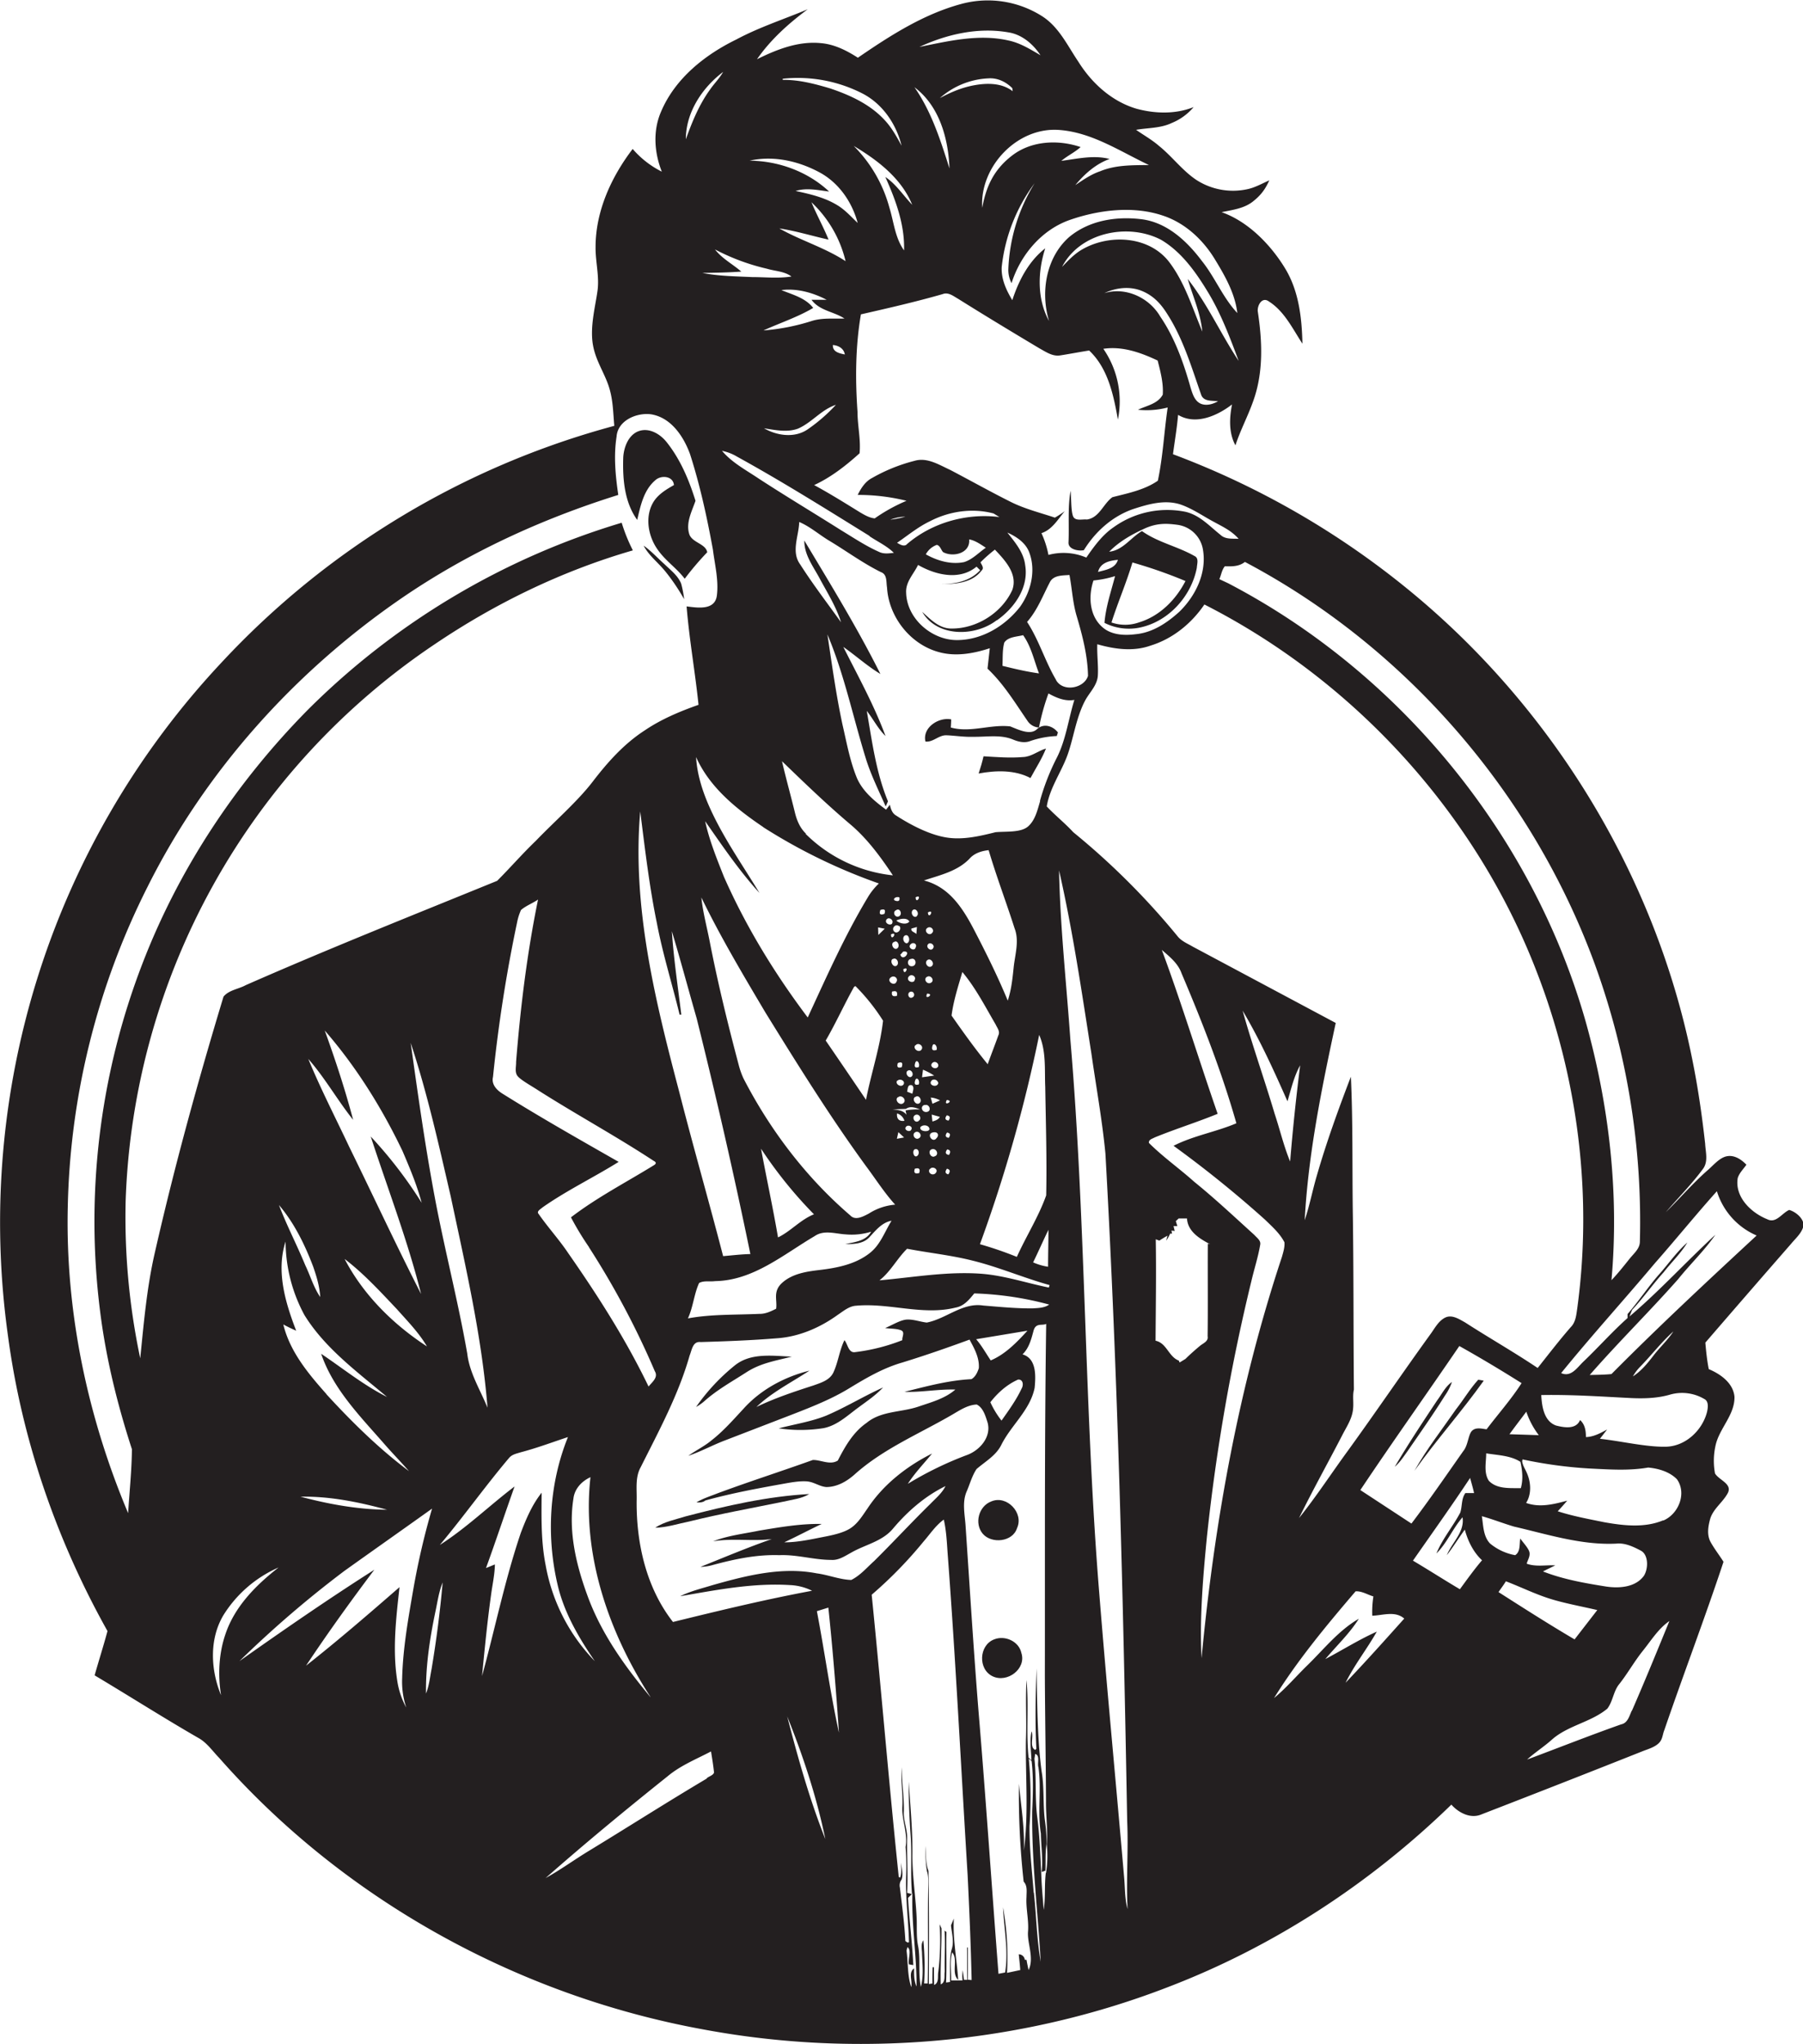 <svg id="Layer_1" data-name="Layer 1" xmlns="http://www.w3.org/2000/svg" viewBox="0 0 952.7 1080"><title>biseeise_Doctor_flat_black_logo_White_background_23953880-a9cb-4d12-9fb8-8aa9bcb8e9c6</title><path d="M435.1,754.6c7.2-1.4,12.6-6.6,18.3-10.8s9.3-6.6,13.2-10.7c-10.2,4.6-19.8,10.5-30.1,14.9-8,3.2-16.7,4.5-25,6.7A78.7,78.7,0,0,0,435.1,754.6Z" fill="#231f20"/><path d="M346.2,807.2c6.1-.1,12-2.1,18-3.3,16.5-4.1,33.3-7.1,49.9-10.5,4.6-1.1,9.4-1.5,13.5-4-22.1,1.2-43.9,6.2-65.3,11.8C356.9,802.9,351,804,346.2,807.2Z" fill="#231f20"/><path d="M519.7,399.6c-0.7,3.1-1.6,6.1-2.6,9.1,9.1-1.7,19.1-2,27.4,2.4,2.8-5.2,6-10.1,8.2-15.6-4.2,1.2-7.7,4.4-12.2,4.5C533.6,400.6,526.6,400,519.7,399.6Z" fill="#231f20"/><path d="M945.4,639.3c-3.9,1.7-6.9,7.3-11.6,4.9-8.5-3.4-17.2-11.7-15.6-21.7,0.8-2.7,3-4.8,4.6-7.1-2.6-2.7-6.2-5.2-10.2-4.5s-7.2,4.8-10.5,7.6c-7.8,6.9-14.5,14.7-21.9,22,6.6-7.7,13.8-14.9,19.8-23.1,2.7-3.9,1.2-8.8,1-13.1-1.7-15.3-3.9-30.4-7-45.5-19.5-96.2-73.6-184.8-149.4-246.9a440.3,440.3,0,0,0-124.8-71.9c0.9-6.9,2.1-13.8,2.7-20.8,9.3,5.6,20.7.5,28.5-5.5-1.4,7.1-1.8,15,1.8,21.6,2.6-8,6.6-15.4,9.4-23.4,5.5-15.2,4.8-31.7,2.4-47.4-0.3-3.2,2.3-7.9,5.9-5.2,8.2,5.2,12.5,14.4,17.7,22.3-0.3-13.7-1.9-27.8-9.1-39.7s-19.1-24.7-33.6-29.8c5.7-1.2,11.8-1.9,16.5-5.6s6.7-6.9,8.7-11.2c-3.7,1.6-7.3,3.7-11.3,4.6a35.7,35.7,0,0,1-27.2-4.8c-7.5-5-12.9-12.5-19.9-18.1-3.7-3.2-8-5.6-12-8.4,6.3-1.1,12.9-.8,18.8-3.6a29.9,29.9,0,0,0,11.6-8.4c-9.6,3.8-20.2,3.5-30,.9-13.1-3.8-23.8-13.5-30.9-24.9-5.7-8.4-10.2-18.3-19.1-24a53.5,53.5,0,0,0-42.8-6.5c-20,5.4-37.7,16.8-54.6,28.4-5.9-3.8-12.4-7.1-19.5-7.7-11.9-1.2-23.3,3.3-33.8,8.5,7.2-10.4,16.7-18.9,26.8-26.4-12.6,5.3-25.7,9.5-37.8,16C372.4,29,356.7,41.5,349.3,59c-4.4,10.1-3.6,21.6.4,31.7a49.8,49.8,0,0,1-15.4-12c-11.3,14.8-19.6,32.9-19.6,51.8-0.1,7.8,2.1,15.5,1,23.3s-3.6,17.3-2.7,26.2,5.4,15.2,8.2,22.8,2.7,14.7,3.4,22.2A438.9,438.9,0,0,0,117.1,350,432.5,432.5,0,0,0,4.2,705.7c7.3,54.8,25.6,107.9,52.6,156.1-2.1,7.8-4.6,15.6-6.8,23.4,18.3,10.9,36.3,22.4,54.7,33,4.6,2.5,7.5,6.9,11.1,10.6,65.8,74.8,157.6,125.5,255.4,143.4,82.1,15.4,168.5,7.8,246.5-22.5,55.7-21.4,106.5-54.7,149.2-96.2,3.8,4.3,10.1,7.6,15.8,5.2q42.4-16.4,84.7-33.2c2.9-1.2,6.2-2,8.7-4.1s2.3-4.8,3.3-7.2c10.2-29.8,21.4-59.1,31.3-89-2.2-3.5-4.8-6.8-6.8-10.4s-1.4-7.9-.4-11.7c1.4-5.7,6.7-9.1,9.4-14.1s-4.6-6.9-6.7-10.5a36.5,36.5,0,0,1,.2-14.3c1.8-9.3,10.3-16.4,10.1-26.2-0.7-7.3-7.4-12-13.6-14.6-0.9-4.6-1.4-9.3-1.8-14q22.6-26.2,45.3-52.2c2.3-2.8,5.3-5.3,6.4-8.9S949.4,640.4,945.4,639.3ZM842.6,509.2a398,398,0,0,1,23.9,147c-0.1,3.6-3.1,6-5.2,8.6s-6.3,8-9.8,11.6c4.1-45.8-1.2-92.2-13.6-136.5-28-98.6-98.1-184.3-188.9-231.7l-4.7-2.2c1-2.2,1.3-4.9,2.9-6.8,3.7,0.1,7.5.2,10.6-2.3C742.8,341.8,809.6,419.2,842.6,509.2ZM623.9,266.6c6.3,2.2,11.8,6.1,17.6,9.2s9.4,4.9,13,8.9c-3.2-.2-7,0.4-9.6-2.1-5.8-4.6-11-10.5-18.6-12.2a48.6,48.6,0,0,0-37.9,8.2c-6,4.1-10.3,10.1-14.4,16a30.7,30.7,0,0,0-20-1.4,50,50,0,0,0-3.7-11.5c5.6-1.8,8.7-7.3,12.3-11.6a52.3,52.3,0,0,1-5.2,3.4c-7.8-2.6-15.9-4.6-23.3-8.3-10.8-5.4-21.3-11.3-32-16.9-5.9-2.7-12.2-6.8-18.9-4.8a89.2,89.2,0,0,0-22.3,9c-3.7,1.9-5.9,5.4-7.7,9a105.6,105.6,0,0,1,25.8,3.1,90.4,90.4,0,0,0-16.8,9.3c-2.8-.3-5.2-1.7-7.6-3.1-8.1-5-16.1-10-24.4-14.5,8.9-4.1,16.8-10.3,24-16.8,0.7-7.3-1.1-14.6-1.1-22-1.2-17.1-1.1-34.4,1.8-51.4,14.5-3.3,28.9-6.6,43.2-10.7,3-1.2,5.7,1.1,8.2,2.5,14.2,8.9,28.6,17.6,43,26.2,3.3,1.8,6.8,4.3,10.8,3.7s10.3-1.8,15.4-2.6c10,9.4,12.9,23.6,15.2,36.5a48.9,48.9,0,0,0-7.7-37.4c10.1-1.5,19.8,2,28.7,6.2,1.5,5.9,3.1,11.9,2.7,18-2.6,4.9-8.5,5.8-13.1,8a43.9,43.9,0,0,0,15.7-1.2c-1.9,12.9-2.5,26-5.2,38.7-7.1,4.9-15.8,6.6-24,8.7-4.8,3.4-6.9,10.9-13.5,11.8-2.4-.3-6.4,1.1-7.4-2s-0.8-8.8-1.2-13.2c-1.6,9-.7,18.1-1.1,27.2-0.3,3.8,5.3,4.8,8.1,4.2,6-9.7,14.8-17.7,25.7-21.6C606.6,266.4,615.5,263.8,623.9,266.6Zm-34.7,37.8c-2.1,8.1-4.9,16.2-5.6,24.7a28.6,28.6,0,0,0,18.6,2.5c15.2-3.1,27.3-16.5,30.2-31.6,0.1-2,1.2-5.1-1.2-6.2-8.9-5.1-19.4-7.2-27.8-13.2-5.9,3.4-10.1,10.2-17.3,10.9,5.2-5.3,11.7-9,18.4-12.1s11.8-2.9,17.7-2.1a15.8,15.8,0,0,1,13.5,13.5c1.9,12.1-4,24.1-12.5,32.4-6.5,5.9-14.2,11.1-23.2,11.9-6.2.8-13.3,0.4-18-4.2-6.5-6.1-6.9-16.3-4.2-24.2A56.8,56.8,0,0,0,589.2,304.4Zm-9-2.2c1.2-4.9,6.1-6,10.5-6.4C589.3,300.5,584.1,301.1,580.2,302.2Zm18.2-5a248.9,248.9,0,0,1,28,9.8c-5.1,9.9-13.6,18.5-24.4,21.8a22.1,22.1,0,0,1-14.7.1C590.7,318.2,595.2,307.9,598.4,297.1ZM553.8,669.3a30.4,30.4,0,0,1-7.9-2.3c2.8-5.7,5.3-11.5,8.1-17.2C554,656.3,553.8,662.8,553.8,669.3Zm-1-37.7c-4,11.3-10.6,21.6-15.5,32.5a195.2,195.2,0,0,0-19.5-6.7,769.5,769.5,0,0,0,31.3-110.6c3.8,8.7,2.8,18.3,3.2,27.5C552.6,593.4,553.2,612.5,552.8,631.6Zm-52.5-42.3c1.7,0.3,2,1.2.9,2.8C499.4,591.8,499.1,590.9,500.3,589.3Zm0-8.1c4.3,0.4-2.2,3.8,0,0h0Zm1,20q-2.6-.4-0.9-2.8Q503,598.8,501.3,601.2Zm-1,16.3c1.7,0.4,2,1.3.8,3C499.5,620.1,499.2,619.2,500.3,617.6Zm1-7.3c-1.7-.3-2-1.3-0.8-2.9C502.2,607.6,502.5,608.6,501.4,610.3ZM488.2,465.2c8.4-2.8,17.6-4.8,24-11.4,2.6-3,6.4-4.2,10.2-4.6,4.1,13.9,9.3,27.5,13.7,41.3,2.6,6.7.2,13.9-.5,20.8s-1.3,11.8-3.1,17.4c-5.3-12.8-11.5-25.3-17.9-37.6S501,468.5,488.2,465.2Zm-9.7,121.6,0.5,2.2c-1.8-2.3-4.6-2.7-7.4-2.7,2.4-.3,4.7-0.3,7.1-0.4,2.3-1.7,5.1-.6,7.5.3A36.6,36.6,0,0,0,478.5,586.7Zm2.9,10.3c-1.1,1.3-3.9-.2-2.7-1.7S482.7,595.4,481.4,597Zm-7.4-8.8a5.8,5.8,0,0,1,3.9,3.9C475.1,592.6,473.7,591.2,474,588.3Zm3.7,12.7-3.8.7,0.8-3.5Zm-166.5,58A439.7,439.7,0,0,1,346,724.5c2,3.3-1.5,5.8-3.3,8.1-11.9-24.7-26.7-47.9-42.4-70.4-4.8-7.2-10.7-13.6-15.7-20.8-1.3-1.4,1.2-2.6,2-3.4,12.8-9,27-15.8,40.3-24.1-20.5-11.7-41-23.3-61-35.8-3.2-1.9-6.4-5-5.4-9.1a776.5,776.5,0,0,1,12.7-81.5,30.3,30.3,0,0,1,2.1-6.7c2.7-2.3,6.1-3.5,9-5.5-5.8,28.3-9.3,57-11.6,85.8,0.1,2.5-.9,5.5.9,7.6s7.3,5.1,11.1,7.6c20,12.7,40.8,24,60.6,37,1.6,0.8,1.6,1.6,0,2.5-14.6,9-29.9,16.9-43.6,27.4A153.3,153.3,0,0,0,311.2,658.9Zm32.5,237.7c-13-15.6-25.1-32.3-32.5-51.5-6.4-16.9-11.1-35.3-8.2-53.4,0.6-5.2,4.4-9.2,9-11.3C307.4,821.4,321.6,862.5,343.7,896.6Zm-5.4-467.9c2.5,19.7,4.8,39.6,8.8,59,3.1,16.3,8.1,32.2,12,48.3H360c-1.8-14.7-4-29.3-5-44.1,4.6,15.3,8.7,30.7,13.1,46q15.5,62,28.4,124.6c-4.8.1-9.6,0.7-14.4,1.1-7.5-29-15.8-57.8-23.2-86.8C346.2,528.7,333.9,479,338.3,428.7Zm74.4-275.5c8.3-1.1,16.8,1.3,24.1,5.1h-8c4.2,5.8,11.8,6.2,17.4,9.9-5.9.2-11.9-.5-17.6,1.4a112.1,112.1,0,0,1-25.2,4.9c8.8-4,18-7,26.3-11.9C425.5,157.3,418.7,155.7,412.7,153.2Zm16-46.5A62.7,62.7,0,0,1,446.8,138c-11-7.2-23.7-10.9-35-17.3,8.8,1.3,17.3,4,26,5.9C435.1,119.9,431.5,113.5,428.7,106.7Zm11.3,75.5c3,0.2,5.9,1.8,6.4,5C443.6,186.7,439.8,186,440.1,182.2Zm1.6,31.7a88.9,88.9,0,0,1-14.6,12.7c-6.9,4.9-16.3,3.6-23.3-.4,5.9,0.9,12.1,2.3,17.9.2C429,223.3,434,216.4,441.7,213.9Zm17.8,69.3c4.3,2.9,9.2,5.1,12.9,8.8-2.6.3-5.4,0.7-7.8-.5-7-3.1-13.4-7.4-20-11.4-14.4-9.1-29.1-17.9-43.4-27.2-6.8-4.6-14.3-8.5-19.6-14.8a25.2,25.2,0,0,1,8,3.1C413.3,254.4,436.4,268.9,459.5,283.2Zm67.3,44.5c9.3-6.5,17-17.4,15-29.2-0.8-6.8-5.4-12.1-9.4-17.2,4.9,2.2,9.9,5.5,11.7,10.9,3.4,9.4.7,20.3-5,28.3-8,10.3-20.4,17.7-33.6,17.6s-26.3-11.4-26.6-25.1c-0.3-5.7,4-9.8,6.3-14.6,9.2,5.3,21.9,8.4,30.9.9l1.9,1.9c-5.5,6-13.8,7.5-21.5,7.2,7.8,0.3,17.2-.3,22.3-7.1,1.5-1.3-.1-3-0.6-4.3a77.4,77.4,0,0,1,7.6-6.7c5.3,5.6,12.2,12.9,9.2,21.3-5.5,12.1-18.8,20.5-32.1,20.4-6.4.1-11.1-4.8-15.5-8.8C495.2,336.8,515.4,336.5,526.8,327.6Zm3.9,11.8c2.1-3.2,6.6-3.1,10-4,4.3,6,5.8,13.4,8.4,20.2-6.5-.9-12.9-2.4-19.3-4C529.9,347.5,529.6,343.3,530.7,339.4ZM512.1,285c3.3,0.6,6,2.6,8.8,4.4-3.8,2.6-7,6.2-11.5,7.6-7,1.4-14.1-.7-20.2-4.1a10.7,10.7,0,0,1,5.8-5c1.8,0.4,2.2,2.6,3.3,3.8C503.5,294.6,512.8,292.4,512.1,285Zm-33.1,2.8c-1.7,1.1-3.5-.2-5-1,5.7-3.9,11.1-8.4,17.4-11.4,10.2-5.3,22.4-7.1,33.6-4.1l3.1,1.9C510.6,271,492.2,276.2,478.9,287.8Zm-8.6-13.2a23.5,23.5,0,0,1,8-1.6A50.9,50.9,0,0,1,470.3,274.6Zm3,206.4c2-1.7,3.7,2,1.7,3.1S471.4,482.1,473.3,481Zm1.8-6.9c0.4,1.7-.3,2.4-2.1,1.8S473.2,473.5,475.1,474.1Zm-3.5,32.7c2-1.4,3.8,2.1,2.1,3.4S470,508,471.6,506.7Zm0.5-8.9c2-1.8,3.6,2,1.9,3.2S470.4,499,472.1,497.8Zm4.4,65.9q-3.2,1.1-2.2-2.1C476.5,560.8,477.2,561.6,476.5,563.7Zm-3.1-44.6c-1.7,1.8-5-1-2.9-2.7S475.1,517.4,473.4,519.1Zm-1.9,4.7q3-.9,2.3,2.3C471.7,526.7,470.9,526,471.4,523.8Zm2.7,47.1c1.2-1.4,4.3.2,3.1,2S472.7,572.8,474.1,570.9Zm0.2,8.8c1.8-1.7,4.8,1.3,2.9,3S472.6,581.4,474.3,579.8Zm2.8-67.7c3.8-2.1.3,4.3,0,0h0Zm-1.4-7.8,1.3-1.5C482.2,502,477,508.7,475.7,504.3Zm3.7,61.5c1.7-1.3,3.6,1.7,2.1,3S478,567.1,479.5,565.8Zm6.1-2.1c-2.1.8-2.8,0.1-2.1-2.1S486.2,561.6,485.5,563.7Zm0,9.2c-2.1.7-2.8,0-2.1-2.1S486.2,570.7,485.5,572.9Zm-2.4-54.8c-1.2,1.8-4.6,0-3.2-2S484.7,516.1,483.1,518.1Zm-1.4,55.3c1.4,1.2.4,3,.2,4.5l-2.8-1.1C479.7,575.4,479.5,572.9,481.7,573.4Zm0.1-46.3c-2.1.8-2.9-2.6-.9-3.1S483.9,526.6,481.8,527.1Zm1.7,52.5c1.9-1.5,3.9,2,2.1,3.3S481.7,580.9,483.5,579.6Zm0.1-27.3c1.4-1.8,4.5.4,3.1,2.3S482.2,554.1,483.6,552.3Zm0.7-68.2c-1.9,1.4-3.7-2-2.1-3.3S486.1,482.8,484.3,484.1Zm-0.7-10c3.9-2,.2,4.3,0,0h0Zm0.7,15.7c-0.1.9-.2,2.8-0.3,3.7-0.9-1-3.1-1.3-2.6-2.9Zm-0.7,11.1c-1.1,1.9-4.3-.2-2.7-1.9S485.1,499.1,483.6,500.9Zm-2.5,5.8c2.7-1,3.5,3.4.8,3.8S479,507.3,481.1,506.7Zm-1.9-8.3c-2.1.2-3-3.5-1-4.2S481.3,497.7,479.2,498.4Zm-5.6-12.1c1.9-.9,5.5-1.6,6.7.6C479,489,474.7,487.7,473.6,486.3Zm1.3,2.9c1.8,1.5-.9,4.7-2.6,3S473.2,487.9,474.9,489.3Zm-4.3,4.5c3.9-1.9,0,4.3,0,0h0Zm0.7-5.8c-1.2,1.5-4.3-.2-3.1-2S472.6,486.2,471.3,488Zm-45.6-47.4c-3.2-3-4.9-7.1-5.9-11.3-2.2-9-4.7-17.9-6.8-27,11.7,11.3,23.4,22.6,35.8,33.1,9.1,7.6,16.2,17.3,22.8,27.2A76.8,76.8,0,0,1,425.7,440.6ZM464.1,494c0-1-.1-3-0.1-4l3.5,0.7Zm2.5,45.3c-1.6,14.2-6.3,27.8-9,41.8q-10.6-15.7-21.3-31.3c5.4-9.3,9.8-19.1,15-28.4l0.7-.4A105.9,105.9,0,0,1,466.6,539.3Zm0.6-56.4q-3.2,1.1-2-2.1Q468.5,479.7,467.3,482.9Zm-64-45.9a296,296,0,0,0,61.2,29.8,33.9,33.9,0,0,0-5.9,7.4c-12.2,20.3-21.8,42-31.7,63.4-17.4-23.1-32.6-47.9-44.3-74.4-3.8-9.6-7.7-19.2-9.9-29.3,9.1,13,18,26.2,28.7,37.9-9.4-15.5-20-30.4-27.2-47.2-3.3-7.8-5.8-16.1-6.3-24.6C375,416.1,389.1,427.4,403.3,437ZM369.4,677.9c2.5-1.4,5.7-.6,8.5-1,20.1-.3,36.1-14.1,52.6-23.8,4.9-3.4,10.9-1.2,16.3-.9a34.8,34.8,0,0,0,13.5-1.4c-2.7,4.9-8.7,5.5-13.6,6.5,4.4,0.1,9.4-.1,12.6-3.5s6.6-7.9,11.8-8.8c-3.6,5.7-5.8,12.5-11.3,16.9-7.7,6.2-17.8,8.1-27.4,9.2-6.7.8-13.8,2-19,6.6s-2.6,9.1-3.3,13.8c-2.8,1.4-5.7,2.8-8.9,2.7-12.6.6-25.3,0.1-37.7,2.4C366.3,690.5,366.7,683.8,369.4,677.9Zm32.7-71a229.8,229.8,0,0,0,28,34.7c-7.1,2.8-12.3,9-19,12.2C408.4,638,405,622.5,402.1,606.8Zm57,34.3c-2.9,1.5-7.1,3.9-9.8,1-23.3-20-42.3-45-56.4-72.3a41.1,41.1,0,0,1-2.4-6.6c-5.8-21.8-11.2-43.8-15.5-65.9-1.5-7.7-3.6-15.4-4.4-23.2,10.1,20.8,22,40.8,33.8,60.7,17,27.5,34.1,55,53.1,81.1,5.1,6.8,9.7,14.1,15.5,20.5A30.4,30.4,0,0,0,459.1,641.2Zm26.4-49c-2,1.7-4-1.8-2-3S487.5,591,485.4,592.2Zm-1.9,15c2.1-.5,2.5,2.9.8,3.7S481.8,607.8,483.5,607.2Zm-0.1,10.3q3.2-.9,2.2,2.3Q482.3,620.7,483.4,617.5Zm2.2-16.2c-1.9,1.5-4.2-1.7-2.2-3S487.7,600.1,485.6,601.4Zm0.8-5.9c1.2-1.3,4.3-1,4.6,1S485.3,598,486.4,595.4Zm5.8-102.2c-1.8,1.4-4.3-1.5-2.3-2.9S494.3,491.8,492.2,493.2Zm-2-11.1c3.8-2.1.3,4.3,0,0h0Zm5.2,81.7c-1.3,1.6-4.5-.2-3-2S496.7,562.1,495.5,563.8Zm0.3,8.2c-0.2,3.2-6.1,1.4-3.3-1.3A2.2,2.2,0,0,1,495.7,572Zm-0.8-17.3c-2.1.7-2.9,0-2.3-2.1S495.5,552.6,494.9,554.7ZM493,501.1c-1.2,1.8-3.9-.5-2.7-2.1S494.3,499.4,493,501.1Zm-0.7,9.4c-1.9,1.4-4.1-1.8-2.3-3.2S494.1,509.1,492.3,510.5Zm-2.5,5.7c1.8-1.4,4.3,1.7,2.2,3S487.7,517.4,489.8,516.1Zm0.1,8.8c4.3,0.1-1.9,4,0,0h0Zm3.7,43.3-6.4.9,0.5-4A34.8,34.8,0,0,1,493.6,568.3Zm-4.9,15.6c2.3-.8,3.8,3.1,1.1,3.6S486,584.4,488.6,583.8Zm2.7,33.8c1.2-1.8,4.7,0,3.1,2S489.8,619.6,491.3,617.6Zm2.3-6.6c-2.3.6-3.7-3.3-1.2-3.9S496.4,610.4,493.7,611Zm1-9.5c-2.2,2.3-5.1-2.4-2-3.2S496.4,600.1,494.7,601.5Zm-2-8.9-0.4-3.8,4.3,1.2C495.9,591.6,494.2,592.1,492.6,592.6Zm0-9.5-0.9-3.3a12.2,12.2,0,0,1,4.9,1.5Zm15.9-69.5c7,8.4,12,18.2,17.5,27.6,0.8,1.8,2.5,3.7,1.4,5.8-1.8,5.1-3.8,10.1-5.6,15.2-6.8-8.3-13-17-19.1-25.7C503.8,528.8,506.3,521.1,508.5,513.6Zm41-90.4c-1.4,4.6-2.5,9.9-6.3,13.3s-11.4,2.6-17.2,3.1c-8.5,2.1-17.3,4.2-26,2.8s-18.4-6.3-26.6-11.6c-2.1-1.2-2.8-3.5-3.3-5.7l-2,2.6c-6.1-4.5-12.3-9.6-15.4-16.7-3.7-9-5.4-18.6-7.6-28.1-3.4-15.8-5.6-31.8-8-47.8,9,21.3,13.6,44.1,20.5,66.2,2.7,8.5,6.7,16.5,10.3,24.7l1.2-2.7c-6.3-15.2-8.4-31.7-11.2-47.8,3.4,4.3,5.9,9.4,9.9,13.3-6-16.3-14.5-31.6-22.3-47.1,6.6,4.6,12.6,10.1,19.6,14.3-12.1-24.2-26.3-47.3-40.2-70.5-0.1,7.6,4.8,13.8,8.2,20.2s8.7,14.8,11.2,23c-7.3-10.2-14.9-20.1-21.6-30.6-4.9-6.7-.7-15-0.5-22.4,5.7,2.4,10.4,6.6,15.7,9.8,9.2,5.5,17.8,11.9,27.5,16.7,3.4,1.2,2.7,5.3,3.2,8.1,0.9,15.6,12.4,30.2,27.6,34.2,8.8,2.4,18.2.7,26.7-2.1-0.4,3.6-.8,7.2-1.2,10.8,8.5,8,14.6,18.1,21.2,27.7a7.8,7.8,0,0,0,6,3.4,118.2,118.2,0,0,1,5-18c4.2,2.3,8.8,4.3,13.7,3.4-3.1,10-4.4,20.7-9.1,30.2A121.6,121.6,0,0,0,549.5,423.2Zm8.4-64.1c-5.8-9.8-9-21-15.3-30.6,5.4-6.1,8.3-13.8,12-20.9,1.9-3.9,6.8-3.6,10.4-3.9,1.4,7.3,1.7,14.8,3.9,22,3,10.2,5.7,20.6,5.9,31.3C572.9,363.8,561.4,365.9,557.9,359.1Zm-61.8-307a41.5,41.5,0,0,1,26.2-10.8c4.8-.3,9.2,1.9,12.5,5.2l0.2,1.6c-5.8-4.5-13.7-4.4-20.6-3.1S501.9,49,496.1,52.1ZM634.7,213.4c-3.5-1.4-4.6-5.4-5.6-8.6-3.7-13.1-8.3-26.2-16-37.5-5.8-10-18.3-15.9-29.6-12.4,6.1-2.9,13.4-3.8,19.8-1.2s10.3,7.1,13.6,12.4c8.3,13,12.7,27.9,17.7,42.2,1.2,4,5.7,3.3,9,3.7C641,213.5,637.7,214.5,634.7,213.4Zm-7.1-66c2.7,9.2,6.8,18.1,7.7,27.8-5.3-12.6-9.3-26.1-17.7-37-11-14-32.8-14.7-47.1-5.6-3.5,2.3-6.4,5.4-9.3,8.4,9.4-18.2,34.8-23.4,52.3-14.3,11,6.5,18.6,17.4,25.1,28.2s11.4,23.6,15.9,35.8C645.1,176.5,638.1,160.8,627.6,147.4ZM614.7,114c11.6,3.9,21,12.7,27.3,23.1,5.3,8.7,10.6,18,11.8,28.3-7.7-8.2-11.8-18.9-18.8-27.6-7.9-10.5-18.5-20.4-32.1-22s-27.5.8-37.9,9.4c-12.3,10.8-15.3,29.2-10.7,44.4-6.4-11.7-6-26-2-38.4-8.8,6.9-14,17-17.4,27.4-3.2-5.3-5.9-11.1-5.6-17.5a90.2,90.2,0,0,1,17.4-44.3,93,93,0,0,0-13.9,45.5,15.1,15.1,0,0,0,1.7,7.3c4.7-14.9,15.9-28.2,30.8-33.4S598.7,108.5,614.7,114ZM560.1,68.7c17.1,1.4,31.8,11.3,47,18.5-8.7.1-17.7-.1-25.8,3.3-4.8,1.6-8.9,4.5-13.1,7.3C573,92,579,86.6,586.3,84c-8.4-2.2-17-.1-25.5,1,3.2-2.7,7.1-4.5,10.2-7.3-11.8-4-25.9-3.4-36.1,4.4s-13.9,17-15.9,27.7C517.6,87.9,537.8,66.7,560.1,68.7ZM532.8,17.1c7.2,1.1,13.1,6.2,17,12.1-5.3-3.1-10.7-6.5-16.9-7.8-15.7-3.6-31.7.3-47.1,3.4C500.3,18.1,516.8,14.3,532.8,17.1ZM501.7,89c-4.7-14.8-9.5-30-18.5-42.9C496.4,56,501.1,73.2,501.7,89Zm-24,43.3c-4.8-6.7-5.4-15.1-7.8-22.8a73,73,0,0,0-18.8-32.4c12.6,7.5,25.2,17.1,30.9,31.1-4.7-4.9-8.5-10.9-14.2-14.7C473.3,105.7,478.1,118.7,477.7,132.3ZM456.1,49.6c10.5,5.6,17.5,16.1,20.3,27.4-2.6-4.8-5.3-9.7-9.1-13.7C459.6,55,449,50.2,438.6,46.7c-8.1-2.4-16.4-4.6-25-4.5V41.6A75.1,75.1,0,0,1,456.1,49.6ZM433.8,91.5c9.8,5.6,16.5,15.5,19.4,26.3-3.6-3.4-6.9-7.2-11.3-9.7-6.6-3.9-14.1-5.6-21.5-7.2,5.8-1.8,11.9-.4,17.7.3-11.2-10.5-26.7-16.2-42-16.3C408.9,82,422.5,85.2,433.8,91.5ZM405.3,142c4.3,1.3,9.2,1.3,12.9,4.1-6.9,1.1-13.9.3-20.8,0.3-8.8-.4-17.7-0.5-26.3-2.2,6.9-.1,13.7-0.2,20.6-0.7-4.6-4-10.1-6.8-13.9-11.7A114,114,0,0,0,405.3,142ZM382.1,38c-1.9,3.4-4.7,6.1-6.9,9.3-5.8,8-9.5,17.1-12.8,26.3C362.4,59.3,371.1,46.3,382.1,38ZM81.9,661.5c-4.3,18.5-5.9,37.4-7.8,56.2a359.8,359.8,0,0,1-7.7-83.4A369.1,369.1,0,0,1,229.7,340.4c32.1-21.7,67.4-38.8,104.7-49.6a89.8,89.8,0,0,1-5.9-14.6A394.9,394.9,0,0,0,162.7,375c-37.8,38.3-68.2,84-87.5,134.3A378.6,378.6,0,0,0,52.9,692.9C56,717.7,62,742,69.7,765.7c-0.1,11.3-1.3,22.5-2,33.8-21.4-50.8-33.1-106-31.9-161.3A393.4,393.4,0,0,1,78,468.5c30.6-61.2,77.7-113.6,134-152.3,35.1-24.1,74.1-42,114.7-54.7-1.5-10.2-2.5-20.6-.9-30.8,0.6-8.6,10.7-12.8,18.2-11.8,10.6,1.7,17.2,11.7,20.6,21,5.3,16.5,9,33.5,12.1,50.5,1,8,3.1,16.1,2.1,24.2s-10.3,6.5-16,5.8c1.4,17.4,4.5,34.6,6.3,52-9.9,3.5-19.7,7.6-28.4,13.5-11,7.1-19.7,16.9-27.6,27.2s-20,20.8-30,31.2c-7.1,6.8-13.5,14.2-20.4,21.1-44.4,18.1-88.9,35.8-132.8,55.1-3.8,2.1-9,2.6-11.8,6.1C104.6,571.2,92.2,616.2,81.9,661.5Zm90.6,75.1c-9.6-10.8-19.3-22.4-22.8-36.8,2.2,1.2,4.5,2.3,6.8,3.3-5.7-14.8-10.7-31.4-5.6-47.1a82.3,82.3,0,0,0,10,38.9c10.9,17.6,28,30,43.6,43.2-12.4-6.2-23.3-15.1-34.8-22.8,6.4,18.8,20.8,33.2,33.6,47.9,4.2,4.8,8.6,9.3,12.8,14.1C200.2,765.4,185.9,751.3,172.5,736.7Zm32.4,61.1c-15.6-.1-31.1-2.9-46.1-6.9C174.4,790.5,189.9,793.7,204.9,797.8ZM171.6,544.5c16.6,19.1,30.2,40.9,41.1,63.7,3.8,8.9,7.6,17.9,10.1,27.3a230.5,230.5,0,0,0-26.9-35c9,27.7,19.5,54.9,26.6,83.2-13.1-25.6-25.2-51.7-37.9-77.6-7.3-15.5-15.2-30.8-21.7-46.6,8.8,10,15.4,21.8,23.7,32.2C182.4,575.8,177.2,560,171.6,544.5Zm-6.1,124.8c1.8,5.2,3.4,10.5,3.7,16-3.5-5.1-5.2-11.2-7.9-16.8-4.4-10.7-9.8-21-13.9-31.8C155.5,646.2,161.1,657.7,165.5,669.3Zm16.6-4.1c10.1,7.7,18.8,17.2,27.6,26.5,5.6,6.3,11.6,12.4,15.9,19.7C207.8,699.8,192,684.2,182.1,665.2ZM217,551c8.8,26.6,14.9,54.1,21.2,81.3,7.8,36.9,16.4,73.8,19.4,111.5-3.8-9.4-9.5-18.3-10.7-28.6-4.9-28-12.1-55.4-17.3-83.3S220.8,578,217,551ZM116.8,895.7c-5.5-13.4-6.3-29.5,1.2-42.2a65.1,65.1,0,0,1,29.2-25.3c-11.9,9.3-23.2,20.6-28.1,35.3C115.6,873.7,115.1,885,116.8,895.7Zm97.8,6.4a42.6,42.6,0,0,1-4.7-14.1c-2.6-16.4-.6-33.1,1.2-49.4-16.2,14.1-32.5,28.2-49.4,41.5,11.5-17.3,23.6-34.1,36.1-50.7-24.2,15.4-47.8,31.7-71.3,48.3A567.7,567.7,0,0,1,182,830c15.4-11,30.9-21.9,46.3-32.9a394.5,394.5,0,0,0-9.9,42.6c-2.7,15.6-5.5,31.2-5.9,47A42.9,42.9,0,0,0,214.6,902Zm13.5-20.5c-0.9,4.4-1.3,9-3,13.2-0.2-14.6,2-29.1,5-43.4,1.1-5.1,1.8-10.4,3.8-15.3Q231.9,858.8,228.1,881.5Zm58.1-92.9c-5,6.3-8.2,13.8-11,21.2-8.4,24.8-13.6,50.5-20.5,75.7,1.4-14.4,2.8-28.8,4.8-43.1,0.7-5.3,1.9-10.5,2-15.9l-4.7,1.9c5.2-14.3,10-28.8,15.1-43.1-13.3,10.1-25.4,21.9-39.5,30.9,12.6-15,24-31.1,36.7-46.1,1.6-1.8,4-2.2,6.2-2.9,8.4-2.2,16.6-5.3,24.8-8-9.9,24.5-11.5,52.2-5.5,77.9,3.4,14.8,11.2,28.1,19.7,40.5a97.3,97.3,0,0,1-26-50.8C285.8,814.3,286.1,801.3,286.2,788.6Zm87.3,151c-20.9,12.4-41.4,25.5-62.1,38.1-7.8,4.7-15.1,10.1-23.1,14.5,21-18.5,42.6-36.3,64.5-53.8,6.8-5.7,15.1-9,22.9-13.1,0.6,3.7,1.2,7.4,1.6,11.2C376.7,938.1,374.7,938.5,373.5,939.5Zm42.3-33.2c8.5,21.1,15.7,42.9,20.3,65.2C427.6,950.3,421.5,928.3,415.8,906.3Zm15.8-55.2,6.1-1.9c2.3,22,4.1,44,5.6,66.1C438.6,894,435.7,872.4,431.6,851.1ZM483,1040c-3.2,2.3-.8,6.6-1.5,9.9-2.1-6.1-1.6-12.9-2.5-19.3l0.5-1.8c2.4,1.6.1,6.5,0.8,9.1l2.3,0.4c-0.6-11.9-2.1-23.6-2.8-35.5l2.3-2.3c-0.5,16.4,2.3,32.7,2.2,49.1C482.9,1046.5,483,1043.2,483,1040Zm28.4,6c0.1-5.7,0-11.4,0-17H511c0.1,5.7,0,11.4.1,17.1h-1.7l-0.7-5.1a22.6,22.6,0,0,0-.1,5.4h-6c0.1-4.9-.8-10,0.5-14.8,3.4,3.6-.7,10.9,3.2,14.5-0.7-10.8-2.9-21.6-2.3-32.4l-1.5,3.6c0.4,4.1,1.7,8.5.4,12.6s-0.8,11.5-.9,17.3l-2.1.3c0.4-8.9,0-17.8.2-26.7l-1-.7c0.5,7.2-.1,14.4.1,21.6-0.4,2.3.6,5.5-2.1,6.8-0.3-9.9.5-19.7,0.4-29.6l-1-2.2a138.2,138.2,0,0,1-.7,25.1c-0.5,2.4.6,5.7-2.2,7-0.1-3.1-.1-6.3-0.1-9.4h-0.7c-0.1,2.9-.2,5.7-0.1,8.6l-1.9.3c0.1-19.9.2-39.9-.2-59.8-1.6-4.2-1.3-8.6-1.3-13a52.7,52.7,0,0,0,.5,13.2c0.8,2.4.7,5,.7,7.5-0.4,17.3.1,34.6-.3,51.8h-1.9a151.2,151.2,0,0,0-.4-22.8c-1.5,2.1-.7,4.7-0.7,7.1,0.2,5.8.9,11.8-.6,17.5-1.5-7-.2-14.2-1.4-21.2-1-4.6-.7-9.4-0.8-14-0.4-11.4-2.3-22.7-2.3-34.1,0.2-13.1-1.1-26.1-1.9-39.1-0.1,9.6.3,19.1,1,28.7s-0.2,20.5.7,30.7l-2.6-.7c0.6-9.6-.2-19.2,0-28.7,0.2-4.9-2-9.4-1.7-14.3,0.2-7.8-1.2-15.5-1.1-23.3-0.7,6.9.7,13.8,0.3,20.8s3,14.1,1.7,21.3a126.7,126.7,0,0,1,.3,15.1c-0.4,11.8,1.2,23.5,1.5,35.2l-0.7.2-1.2-.8c-0.5-9.5-1.8-18.9-2.9-28.3a5.1,5.1,0,0,1,.9-4.2c1-2.9,0-6-.3-8.9,0,2.6.5,5.4-.5,7.9l-0.7-.4c-5.2-49.7-9.3-99.4-14.3-149.1A222.8,222.8,0,0,0,488,814.5c3.5-4,6.4-8.5,10.7-11.6,1.3,5.7,1.6,11.6,2,17.5,4.3,56.8,7.1,113.7,10.6,170.5,0.9,18.4,1.7,36.9,2.1,55.3Zm34.8-46c-0.9-11.7-2.3-23.4-2.2-35.2a217,217,0,0,0-.4-35.6l1.5,1.3c1,8.8.7,17.7,0.3,26.5-0.3,26.6,3,53,4.5,79.5C547.8,1024.5,547.6,1012.1,546.3,1000Zm6.4-10.4c-0.8,6.5-.1,13.1-1.1,19.5-0.5-6.3-1.1-12.6-1.3-18.9-0.5-10-.8-20-2.1-29.9s-0.4-20.7-1.5-31l0.4-2.6c2.7,0.9,1,4.8,1.7,7,1.7,11.6-.6,23.5,1.3,35.1,0.1,6.8,1.2,13.6.4,20.3l2-.7c0.2-4.2-.1-8.5.4-12.7s-0.1-9.9-.8-14.8c-0.9-8.3-.2-16.7-1.6-24.9-2.4-18.1-2.3-36.3-2.7-54.5-0.5,14.2-.8,28.4-0.1,42.5l-0.6.6c-3.2-1.6-.7-6.8-1.9-9.8-1.2,5-.2,10.2-0.1,15.3l-1.5-1.4c-1.4-13.6.2-27.4-1.1-41-0.6,10.4.1,20.9-.3,31.4-0.3,19.6,1.5,39.2-1.1,58.7,0.5-11.8-1.5-23.6-2.6-35.3a423.3,423.3,0,0,0,2.5,51.7c2.1,2.2,1.5,5.3,1.5,8.1-0.4,6.1,1.3,12.2.8,18.3s3.4,13.9.3,20.3c-0.4-1.8-.8-3.6-1.1-5.4h-0.9a3.2,3.2,0,0,0-3.2-2.9c0.3,2.8.6,5.5,0.8,8.3l-7,1.5a148.5,148.5,0,0,0-2.1-34.6c0.5,11.5,3,23,1.1,34.4l-3.5.7C524,996.5,520.9,950,517,903.6c-2.6-32.5-4.6-65-6.8-97.5-0.4-6-1.9-12.4.6-18.1,1.7-3.9,2.8-8.2,5.2-11.8,4.6-4,10.3-7.1,13.1-12.8,5.2-10.4,15.2-18.3,17.6-30.1,0.6-6.2,1.1-15.5-6.4-17.7,3.4-3.3,4.6-7.9,5.8-12.4s4.5-2.6,6.7-3.7c-0.9,61.9-.6,123.9-0.7,185.9,0.1,22.1.5,44.2,0.6,66.3-0.1,7.6,1,15.1.4,22.7A57.4,57.4,0,0,1,552.7,989.6ZM538,728.9c2.7-.1,2.9,3,1.8,4.8-2.8,6-6.8,11.5-10.6,16.9a48.1,48.1,0,0,1-5.9-9.7C527.2,735.9,532.1,731.5,538,728.9Zm-22.2-21.3,27.1-4.5c-5.6,6.1-11.6,12.4-19.4,15.7C521,715.1,518.8,711.1,515.8,707.6Zm30-16.3c-8.8.1-17.6-.8-26.3-1.5-10.9-1.7-19.5,7-29.8,9-3.5-.4-6.8-1.7-10.3-1.6s-7.8,2.9-11.7,4.5c2.7,0.4,5.6.2,8.2,1.1s0.6,3.6.9,5.3a100.5,100.5,0,0,1-24.8,6.3c-3.7.7-4-4.2-5.8-6.3-2.7,5.5-3.3,11.7-5.9,17.2-2,4-6.5,5.3-10.4,6.7-10.2,3.3-20.5,6.7-30.2,11.4,8.3-7.9,18.6-13,28-19.2-13.2,3.3-25.7,10-34.8,20.1-5.4,5.8-10.6,11.8-16.9,16.7-3.8,3.2-8.3,5.3-12.3,8.2,6.8-2.3,13.1-5.8,19.8-8.3l35.8-13.8c10-3.9,20.1-7.9,29.3-13.5s18.1-10.8,28.2-13.7c12-3.7,23.8-7.8,35.5-12.1,2.5,4.6,5.3,9.6,4.9,15.1-0.7,2.2-1.8,4.6-3.9,5.8-12.1.6-23.8,3.8-35.4,6.7,9,0.3,17.9-1.5,26.9-1.2-5.5,4.8-12.8,6.7-19.5,9-9.1,3.1-19.7,2.2-27.4,8.6-7.1,4.9-11.4,12.5-15.2,19.9-4.1,2.6-8.9-.4-13.2-0.3-16.7,6-33.6,11.4-50.3,17.6-3.8,1.5-7.7,2.7-11.2,4.8,1.7,0.1,3.4.1,4.7-1,13.7-3.8,27.7-6.4,41.7-8.9,3.9-.7,7.8-1.4,11.7-1.2s6.8,2.7,10.5,3c5.6,0,10.7-2.9,14.8-6.5,15.3-13.8,34.6-21.7,52.2-32,3.9-2.3,7.9-4.9,12.5-5.1,3.4,1.7,4.6,6,5.7,9.4,2.2,7.6-4,14.8-10.9,17.3A184.3,184.3,0,0,0,479.7,784c3.7-5.8,8.5-10.7,12.8-16-13.4,6.7-25.8,16.4-34.1,29-2.6,3.7-5,7.8-8.9,10.4s-9.9,3.8-15.1,4.8-13.2,2.8-20,2.7c6.7-3.1,13.2-6.6,19.8-9.7-11.1-.2-22,1.7-32.9,3.5-8.2,1.7-16.7,2.6-24.5,5.7,10.3-1.8,20.7.1,31-1.2-12.7,4.4-25.2,9.7-37.7,14.7a25.6,25.6,0,0,0,6.5-1c11.5-3.1,23.2-5.6,35.2-5.2,9.3-.4,18.2,2.5,27.4,2.5,3.9,0.3,7.2-2,10.5-3.8,7.4-4.3,16.6-5.9,22.3-12.9,7.7-9.1,16.8-17,27.6-22.3-1.8,3.7-5.1,6.4-8,9.4-10.1,9.9-19.6,20.2-29.6,30.1-3.9,3.5-7.4,7.7-12.2,10.1-6.2-.2-12.1-2.7-18.3-3.5-18.5-3.6-37.2,1.2-54.9,6.2-5.8,1.8-11.8,3.2-17.2,5.9,19.1-3.3,38.4-7.1,57.9-5.9a28.9,28.9,0,0,1,11.8,3c-24.7,4.6-49.1,10.5-73.5,16.5-14.1-18-19.4-41.5-19.2-64,0.2-5.9-.9-12.3,2.1-17.7,9.6-19.2,20-38.3,25.9-59.1,1.2-2.9,1.6-7.6,5.8-7.1,13.5-.4,26.9-0.9,40.4-2,11.6-.8,22.7-5.6,32.1-12.4,3-2,6-4.6,9.7-4.8,17.5-1.6,35.2,5.3,52.5,1,4.5-.8,7.2-4.2,9.9-7.5a170.8,170.8,0,0,1,39.6,5.9C551.8,691.1,548.6,691.1,545.8,691.3Zm8.4-11c-11.9-2.4-23.6-6.4-35.8-7.3-18-1.3-35.8,1.9-53.7,3.5,5.9-4.6,9.3-11.5,14.6-16.7,11.5,2.2,23.3,3.4,34.7,6.3,13.8,3.4,26.9,9.1,40.6,12.9Zm41.6,328.4c-1.5-5.4-1.3-11.1-1.8-16.6-4.3-49.9-9.1-99.7-13.1-149.6-8-97.5-7-195.5-15.3-292.9-2.1-29.9-5.4-59.7-6-89.7,7.3,32,12,64.4,17.1,96.8,2.5,17.6,5.7,35.1,7.4,52.8,6.6,117.4,9.4,235.1,11.5,352.7C596.3,977.7,595,993.2,595.8,1008.7Zm-28.7-569c-4.4-4.8-9.6-8.9-14-13.6,1.5-9.4,7.2-17.4,10.6-26.2s4.7-20.3,9.6-29.6c2.3-4.4,6.5-8.1,6.8-13.4s-0.5-11-.3-16.5c9.1,2.6,19,4,28.2.7,11.7-3.6,21.6-11.7,28.4-21.7C715.9,359.8,779.8,430,811.9,513.2c21.9,56.3,29.7,118.3,21.5,178.2-0.5,3.4-.8,7.2-3.4,9.8-6.1,7-11.7,14.3-17.5,21.6-12.5-8.4-25.7-15.9-38.4-24.1-3.1-1.7-6.9-4.3-10.5-2.5s-5.5,5.7-7.8,8.8c-14.6,20.2-28.6,40.8-43.2,61-8.8,12-16.9,24.5-26.2,36.1,7.2-14.7,15.2-29,22.7-43.5,2-4,4.7-7.9,5.6-12.4s-0.2-8,.7-12c-0.3-31.6-.1-63.3-0.6-95-0.3-23.4.1-46.9-1-70.3-6.6,17.2-12.9,34.6-18,52.3-2.3,7.8-3.8,15.8-6.4,23.5,1.9-35.2,9-69.8,16.4-104.2l-75.5-40.3c-2.7-1.6-5.8-2.8-7.9-5.3A388.8,388.8,0,0,0,567.1,439.7ZM785.3,767.9c6,1,12.9,1.1,18.1,4.5,1,4.6,1.5,9.3.2,13.9-5.7-.1-12.6.6-16.9-3.9C783.9,778.1,785.3,772.6,785.3,767.9Zm12.3-10.1c2.9-4,5.9-7.9,8.9-11.9a42.9,42.9,0,0,0,6.6,12.4ZM681.7,613.7c-3.4-8.2-5.4-16.9-8.2-25.3-5.4-18.2-11.8-36.1-16.9-54.4,9.1,15.3,16.5,31.6,23.7,47.9,1.9-6.4,3.4-13.1,6.7-19Q683.8,588.2,681.7,613.7ZM626.4,718l-3.1,1.9-0.4-1c-5.4-2-6.4-9.3-12.3-10.5,0.1-17.9.4-35.8,0.1-53.6l1.9,0.7c1.4-.9,2.8-1.8,4.3-2.6l-0.7,2.6a18.7,18.7,0,0,0,2.1-3.7h1l-0.3-1.6,1.7,0.2-0.6-2.6h2l-0.8-2.6,1.5-1.4h4.4c0.4,6.9,6.7,10.7,12.2,13.6l-1.2-.3c-0.1,16.3.1,32.7-.1,49,0.5,2.6-2.3,3.6-3.9,4.9S628.9,715.5,626.4,718Zm11.4,93.4A1028.1,1028.1,0,0,1,661.2,677c1.5-6.5,3.6-12.8,4.7-19.4,0.4-2.2-1.8-3.6-3.1-5.1C652.3,643,642,633.3,631,624.4c-7.8-7-16.5-13.1-23.9-20.5-0.3-1.8,1.8-2.2,3-2.9,11-4.5,22.3-8,33.3-12.5-10-28.8-18.9-58-29.5-86.6,4.1,3.6,8.5,7,10.4,12.3,11,25.9,21.3,52.2,29,79.3-10.8,4.6-22.6,6.5-33.2,11.9a597.2,597.2,0,0,1,48.3,39c3.8,3.7,7.9,7.3,10.3,12,0.2,2.6-.6,5.1-1.3,7.6-22.8,68.6-35.7,140.2-42.5,212.1C633.8,854.5,635.7,832.9,637.8,811.3ZM711,889.1c4.7-9.5,11.3-17.8,16.5-27-9.4,4.2-18.1,9.7-27.2,14.5,5.9-7,12.8-13.5,17.7-21.3-10.9,6.3-18.7,16.4-27.6,25-5.7,5.6-11,11.8-17.2,16.9,12.5-20.1,27.7-38.4,43.1-56.4,3.3-.2,6.3,1.8,9.4,2.7a52.9,52.9,0,0,0-.6,10.2c5.6-.2,12.1-2.7,16.9,1.5C731.7,866.7,721.5,878.1,711,889.1Zm7.8-101.8c17.1-25.6,35-50.7,52.3-76.1,11.1,6.2,22.1,12.8,32.9,19.6-5.5,8.6-12.3,16.2-18.5,24.4-2.5-.3-5.5-1.2-7.6.7s-2.1,7.7-4.7,10.8c-9,12.8-17.9,25.8-27.4,38.3Zm52.6,52.4c-8.3-4.9-16.5-10.2-24.8-15.1,10.1-14.5,20.4-28.9,30.2-43.7,0.7,2.6,1.5,5.3,2.1,8h-4.6c-2.2,3-1.6,6.9-2.7,10.3-3.9,7.4-9.4,13.8-12.6,21.6,5.6-5.5,8.6-13.2,13.8-19.1,1.2,7.8-5.6,13.3-8.3,20,3.4-4.4,6.3-9.1,9.5-13.5,1.6,6,4.5,11.9,9.1,16.2C779,829.2,775.2,834.5,771.4,839.7ZM783,801.1c5.7,1.6,11.3,3.8,17,5.5,17.8,4.1,35.6,9.9,54,9,4.6-.5,9,1.6,13,3.7s4.1,9.2,1.7,13.2c-4.4,6.2-13,6.8-19.9,5.8-11.3-1.8-22.8-3.8-33.5-8,2.1-1.1,4.3-2.1,6.5-3.2-5-.3-10.2.9-15.1-0.9,0.5-1.9,1.8-3.7,1.5-5.8s-3.2-5.1-4.9-7.5c-0.5,2.9.2,7-2.7,8.8a28.7,28.7,0,0,1-13.3-6.2C783.7,811.7,783.8,806,783,801.1Zm12.7,34.4c7.6,2.9,14.9,6.5,22.6,9s17.1,4.2,25.7,6.2l-12,15.5c-13.6-8-26.9-16.5-40.2-25C793.1,839.3,794.5,837.5,795.7,835.5Zm66.5,68.4c-1.3,2.8-2.1,6.5-5.6,7.2-16.7,5.9-33.1,12.4-49.7,18.6,4.2-3.8,9.1-6.9,13.3-10.7,8.5-7.4,20.4-9,29.1-16.2,3-3.9,3.2-9.3,6.4-13.1,4.4-5.6,7.9-11.9,12.4-17.5s8.1-11.6,14-15.7C875.6,872.4,869.1,888.3,862.3,903.9Zm16.6-100.6c-9.9,4.1-20.9,2.8-31.1,1-8.3-1.7-16.6-3.2-24.6-5.8,1.7-1.8,3.4-3.7,5-5.6-7.1,1.9-14.5,3.8-21.7,1.2,2.4-3.8,2.6-8.7,1.4-13s-3-5.8-3.5-9l0.2-1a233.8,233.8,0,0,0,35.2,4.8c10.4,0.5,20.9,1.3,31.2-.5,5.4,0.5,11.3,2.2,15.2,6.2C891.4,789.1,886.9,800,878.9,803.4ZM902,746c-2.5,9.8-11.4,18.2-21.8,18.4s-23.2-2.9-34.8-4.2l3.8-4.9c-3.5,1.9-7.1,3.9-11.2,4,0-3.3-.5-6.7-3.1-9-2.1,5.1-8.4,4-12.7,2.9-6.4-2.3-7.5-10.2-7.8-16.1,15.9-.3,31.7.8,47.6,1.6,6.9,0.3,14,.1,20.7-1.9a23.1,23.1,0,0,1,17.7,2.3C903,740.3,902.5,743.7,902,746Zm-39.1-18.9a24.3,24.3,0,0,1,3.7-4.9c6-6.1,11.2-13,17.6-18.7-3,4.6-7.1,8.3-10.4,12.6S867.3,724.3,862.9,727.2ZM851.5,726c-3.8.4-7.7,0.4-11.5,0.5,15.1-17.3,31.5-33.4,46.7-50.6,6.4-8,13.9-15.1,19.7-23.5C891.1,666.5,877,682,861,695.6l1.4-3.5c5.9-6.3,10.9-13.5,16.7-19.9,4.1-5.3,9-9.9,12.5-15.7-5.7,5-10,11.3-15,16.9s-10.8,14.2-16.6,20.9v2.1c-8.2,7.3-15.5,15.6-23.5,23.2-3.2,3.1-6.4,8.2-11.6,5.9,16-19.7,33.1-38.5,49.4-57.9,11.1-12.6,21.7-25.7,32.9-38.2a37.4,37.4,0,0,0,21,23.4C902.4,676.7,876.5,700.8,851.5,726Z" fill="#231f20"/><path d="M388.2,721.5a106.4,106.4,0,0,0-20.4,21.9,26.2,26.2,0,0,0,4.3-3c6.8-6.1,14.8-10.5,22.4-15.4s15.8-6.1,23.9-8.2C408.3,716.4,396.7,714.6,388.2,721.5Z" fill="#231f20"/><path d="M346.2,253.8c3-2.9,9.5-2.4,9.9,2.5-4.2,2.4-8.6,5-11.1,9.4-4.1,7.3-2.6,16.7,1.7,23.5s10.6,10.6,15.1,16.6a152.8,152.8,0,0,1,11.9-14c-0.8-4.6-8-5-9.5-9.6-1.9-6.1,1.4-12,3.3-17.6-3.4-10.9-7.9-21.7-15.1-30.8-3.4-4.4-9.3-8-14.9-6s-8.1,9-8.2,14.6c-0.3,11,.7,23,7.4,32.3C338.4,267.4,340.1,259,346.2,253.8Z" fill="#231f20"/><path d="M767.2,730.2c-3.5,2.4-5.3,6.4-7.8,9.7C751.7,751.5,744,763.1,737,775c2.7-2.3,4.6-5.3,6.7-8.2,6.7-9.7,13.5-19.4,19.8-29.4A29.1,29.1,0,0,0,767.2,730.2Z" fill="#231f20"/><path d="M781.1,729c-4.4,4.8-7.7,10.5-11.8,15.7-7.4,10.7-15.5,21-21.9,32.4,11.6-16.3,25-31.3,36.6-47.6Z" fill="#231f20"/><path d="M535.4,390.8c2.9,1.2,6.1,1.9,9.1.7a48.8,48.8,0,0,1,13.9-2.6L559,387c-2.7-3.5-7.6-5-11.1-1.7s-9.6.3-14.1-1.5c-10.5-1.2-21,3.5-31.4.6,0.1-1.1.2-3.2,0.2-4.3-6.6-1.3-15.3,4.3-13.6,11.7,4,0.5,7-3.4,11-3.3s9.5,1,14.3.8C521.5,389.4,528.8,388,535.4,390.8Z" fill="#231f20"/><path d="M525.3,866.2c-8.1,3.1-8.6,15.8-.8,19.5s17.9-4,15.2-12.3C538.4,867.2,531,863.9,525.3,866.2Z" fill="#231f20"/><path d="M351,298c-3.6-3.2-6.9-6.9-10.9-9.7,2.7,5.2,7.5,8.8,11.2,13.3s7.2,9.7,10.2,15a55.9,55.9,0,0,0-1.6-8.3C358.1,304,354.3,301.2,351,298Z" fill="#231f20"/><path d="M537.4,807.4c3.7-8-5.4-17.6-13.6-14.1-6.7,2.5-9.1,11.7-4.5,17.1S535.1,814.8,537.4,807.4Z" fill="#231f20"/></svg>